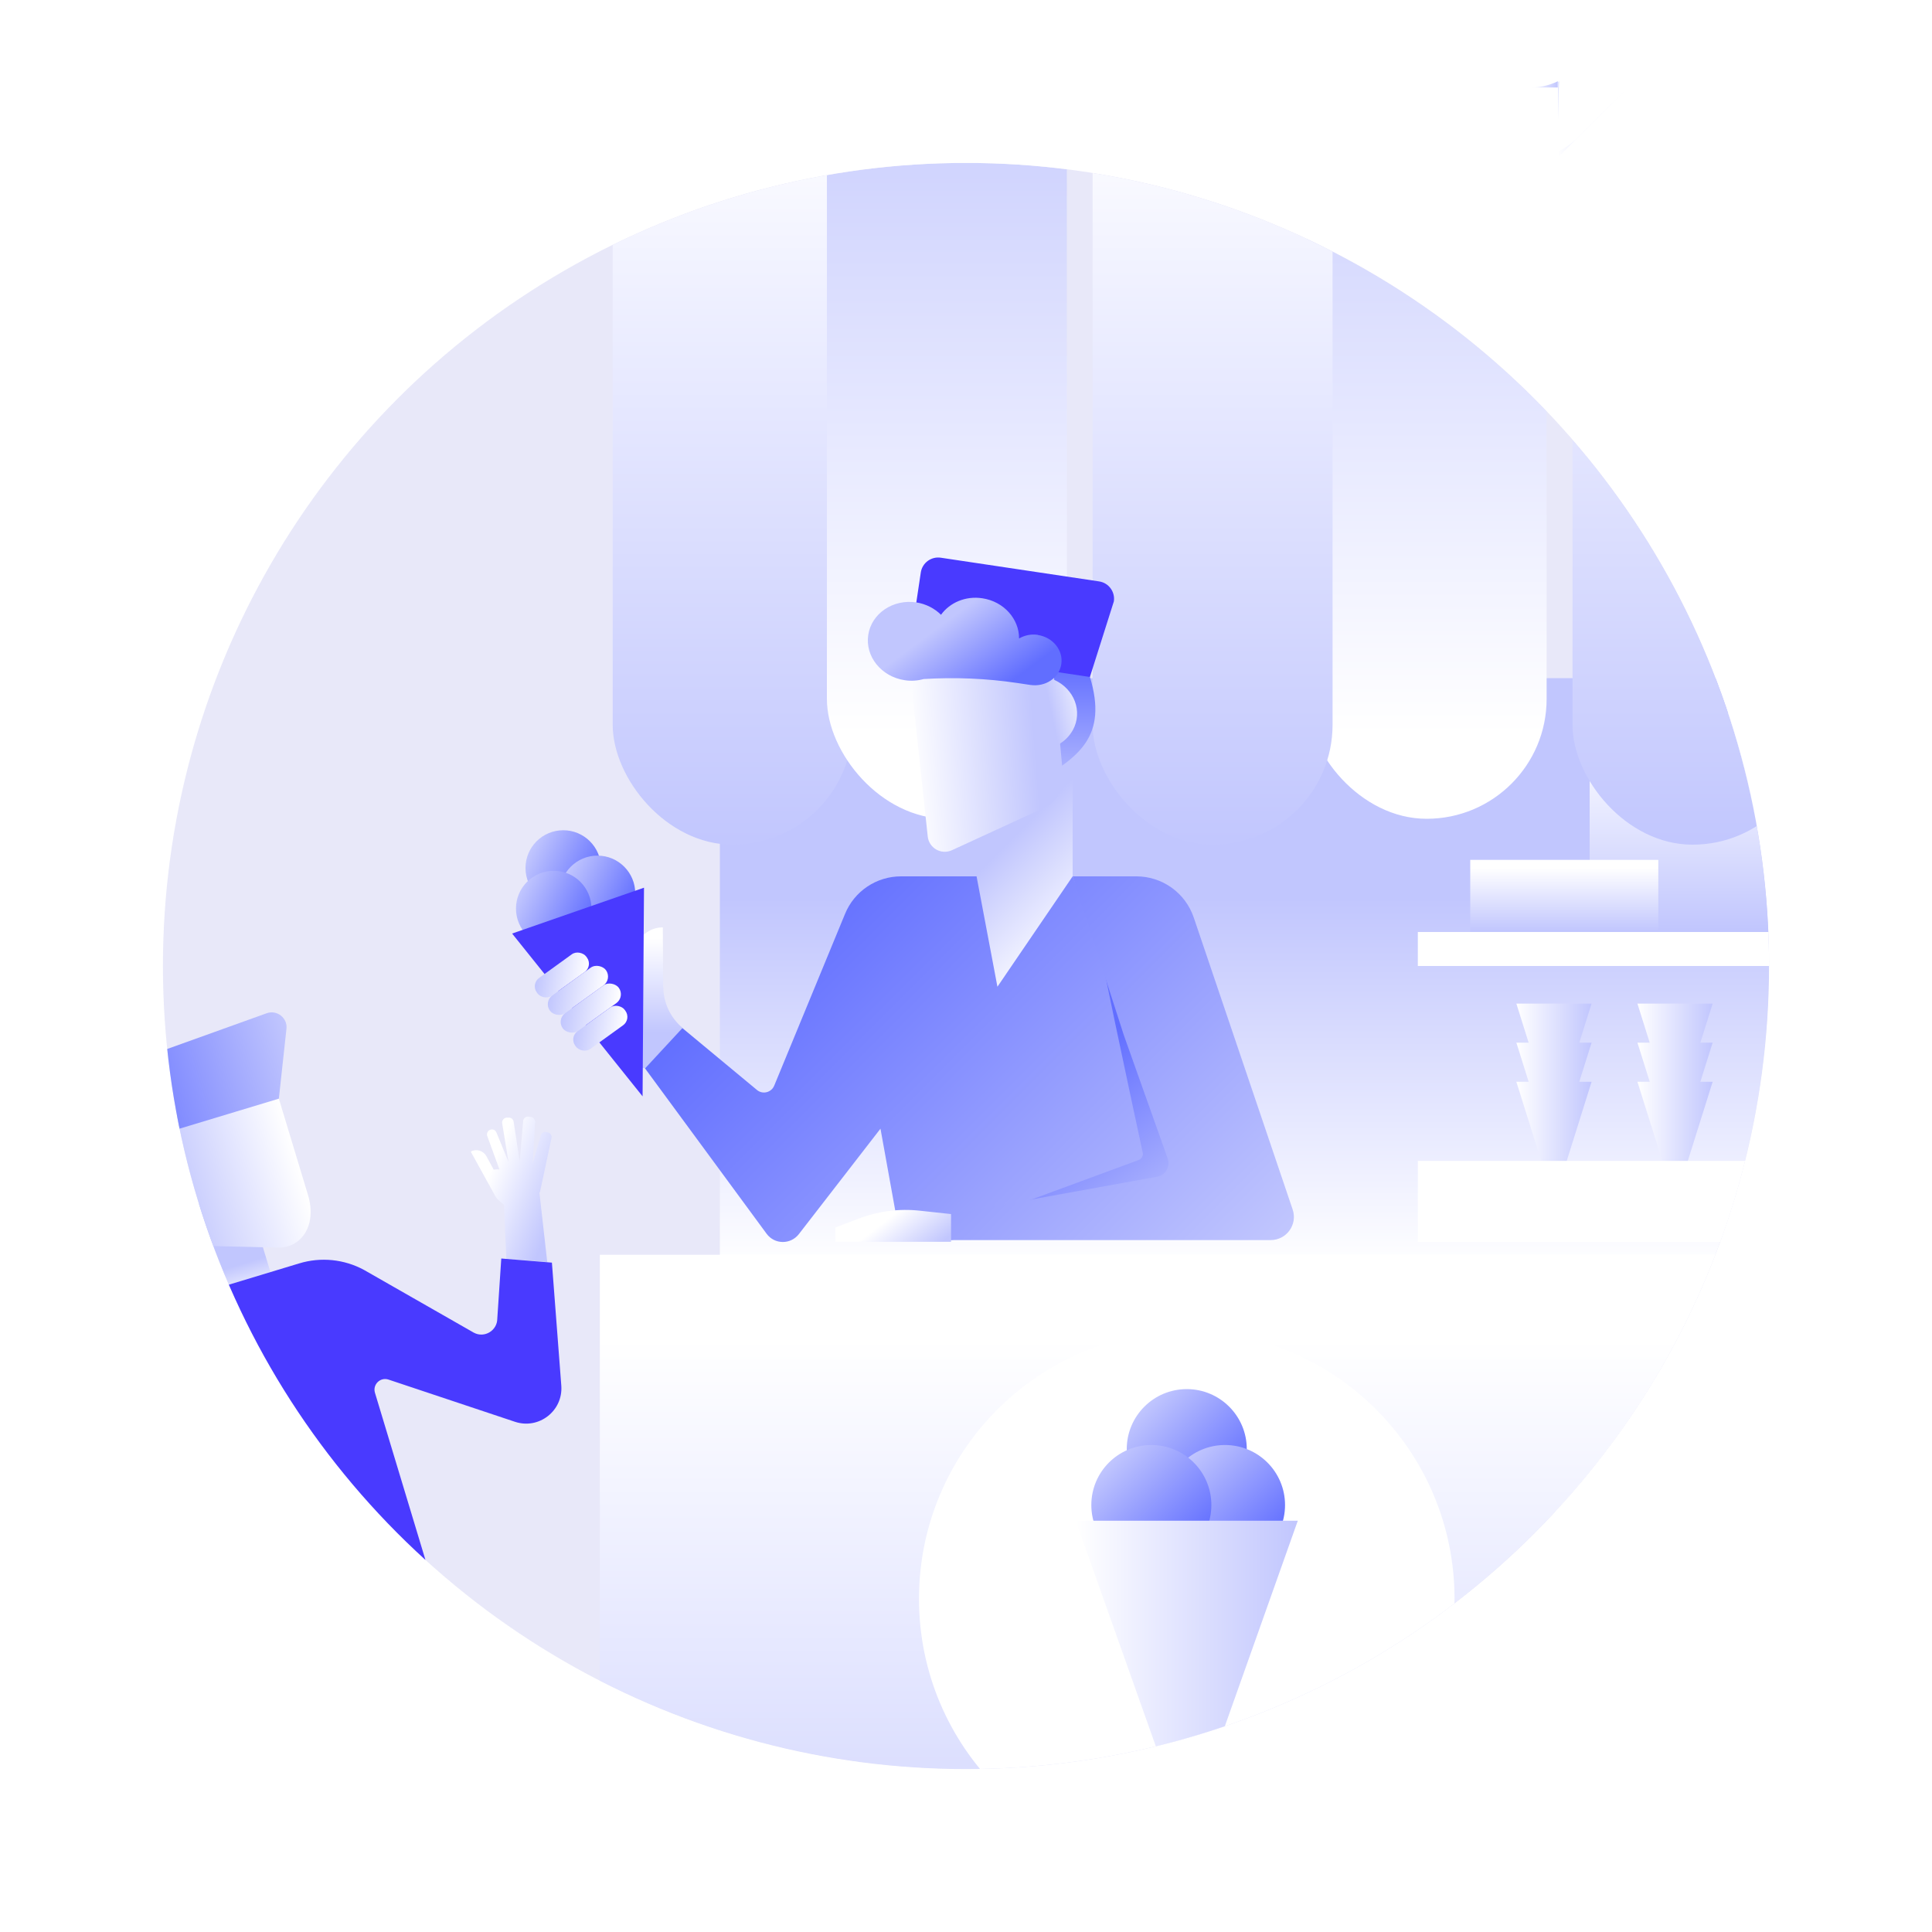 <?xml version="1.0" encoding="UTF-8"?>
<svg xmlns="http://www.w3.org/2000/svg" xmlns:xlink="http://www.w3.org/1999/xlink" viewBox="0 0 150 150">
  <defs>
    <style>
      .cls-1 {
        fill: url(#_Безымянный_градиент_33-6);
      }

      .cls-1, .cls-2, .cls-3, .cls-4, .cls-5 {
        stroke: #fff;
        stroke-miterlimit: 10;
        stroke-width: .5px;
      }

      .cls-1, .cls-3, .cls-5 {
        mix-blend-mode: multiply;
      }

      .cls-6 {
        fill: url(#_Безымянный_градиент_33-3);
      }

      .cls-6, .cls-7, .cls-8, .cls-9, .cls-10, .cls-11, .cls-12, .cls-13, .cls-14, .cls-15, .cls-16, .cls-17, .cls-18, .cls-19, .cls-20, .cls-21, .cls-22, .cls-23, .cls-24, .cls-25, .cls-26, .cls-27, .cls-28, .cls-29, .cls-30, .cls-31, .cls-32, .cls-33, .cls-34, .cls-35, .cls-36, .cls-37, .cls-38, .cls-39, .cls-40, .cls-41, .cls-42, .cls-43, .cls-44, .cls-45, .cls-46, .cls-47, .cls-48, .cls-49, .cls-50, .cls-51, .cls-52 {
        stroke-width: 0px;
      }

      .cls-7 {
        fill: url(#_Безымянный_градиент_16-3);
      }

      .cls-8 {
        fill: url(#_Безымянный_градиент_33-12);
      }

      .cls-9 {
        fill: url(#_Безымянный_градиент_37-3);
      }

      .cls-10 {
        fill: url(#_Безымянный_градиент_33-15);
      }

      .cls-11 {
        fill: url(#_Безымянный_градиент_37-10);
      }

      .cls-12 {
        fill: url(#_Безымянный_градиент_37-5);
      }

      .cls-2 {
        fill: url(#_Безымянный_градиент_33-5);
      }

      .cls-13 {
        fill: url(#_Безымянный_градиент_37-4);
      }

      .cls-14 {
        fill: url(#_Безымянный_градиент_33-17);
      }

      .cls-15 {
        fill: url(#_Безымянный_градиент_33-30);
      }

      .cls-53 {
        isolation: isolate;
      }

      .cls-16 {
        fill: url(#_Безымянный_градиент_33-25);
      }

      .cls-17 {
        fill: url(#_Безымянный_градиент_37-9);
      }

      .cls-18 {
        fill: url(#_Безымянный_градиент_16-5);
      }

      .cls-19 {
        fill: url(#_Безымянный_градиент_33-22);
        filter: url(#drop-shadow-7);
      }

      .cls-54 {
        filter: url(#drop-shadow-3);
      }

      .cls-20 {
        fill: url(#_Безымянный_градиент_37-7);
      }

      .cls-21 {
        fill: none;
      }

      .cls-22 {
        fill: url(#_Безымянный_градиент_37-8);
      }

      .cls-23 {
        fill: #e8e8f9;
      }

      .cls-3 {
        fill: url(#_Безымянный_градиент_33-8);
      }

      .cls-24 {
        fill: #493aff;
      }

      .cls-25 {
        fill: url(#_Безымянный_градиент_33-29);
      }

      .cls-26 {
        fill: url(#_Безымянный_градиент_33);
      }

      .cls-27 {
        fill: url(#_Безымянный_градиент_37-12);
      }

      .cls-28 {
        fill: url(#_Безымянный_градиент_33-20);
        filter: url(#drop-shadow-5);
      }

      .cls-29 {
        fill: url(#_Безымянный_градиент_37);
      }

      .cls-30 {
        fill: url(#_Безымянный_градиент_33-13);
      }

      .cls-31 {
        fill: url(#_Безымянный_градиент_16);
      }

      .cls-32 {
        fill: #fff;
      }

      .cls-33 {
        fill: url(#_Безымянный_градиент_33-16);
      }

      .cls-34 {
        fill: url(#_Безымянный_градиент_37-2);
      }

      .cls-35 {
        fill: url(#_Безымянный_градиент_33-18);
        filter: url(#drop-shadow-2);
      }

      .cls-36 {
        fill: url(#_Безымянный_градиент_16-4);
      }

      .cls-37 {
        fill: url(#_Безымянный_градиент_33-10);
      }

      .cls-38 {
        fill: url(#_Безымянный_градиент_33-9);
        filter: url(#drop-shadow-1);
      }

      .cls-39 {
        fill: url(#_Безымянный_градиент_16-2);
      }

      .cls-40 {
        fill: url(#_Безымянный_градиент_33-24);
      }

      .cls-41 {
        fill: url(#_Безымянный_градиент_33-19);
        filter: url(#drop-shadow-4);
      }

      .cls-4 {
        fill: url(#_Безымянный_градиент_33-4);
      }

      .cls-55 {
        clip-path: url(#clippath);
      }

      .cls-42 {
        fill: url(#_Безымянный_градиент_33-23);
        filter: url(#drop-shadow-8);
      }

      .cls-43 {
        fill: url(#_Безымянный_градиент_33-11);
      }

      .cls-44 {
        fill: url(#_Безымянный_градиент_37-6);
      }

      .cls-45 {
        fill: url(#_Безымянный_градиент_33-14);
      }

      .cls-46 {
        fill: url(#_Безымянный_градиент_33-27);
      }

      .cls-47 {
        fill: url(#_Безымянный_градиент_33-31);
      }

      .cls-48 {
        fill: url(#_Безымянный_градиент_33-28);
      }

      .cls-49 {
        fill: url(#_Безымянный_градиент_33-21);
        filter: url(#drop-shadow-6);
      }

      .cls-50 {
        fill: url(#_Безымянный_градиент_33-26);
      }

      .cls-51 {
        fill: url(#_Безымянный_градиент_37-11);
      }

      .cls-5 {
        fill: url(#_Безымянный_градиент_33-7);
      }

      .cls-52 {
        fill: url(#_Безымянный_градиент_33-2);
      }
    </style>
    <linearGradient id="_Безымянный_градиент_33" data-name="Безымянный градиент 33" x1="118.81" y1="6.55" x2="120.95" y2="6.55" gradientUnits="userSpaceOnUse">
      <stop offset="0" stop-color="#fff"/>
      <stop offset="1" stop-color="#c1c6fe"/>
    </linearGradient>
    <linearGradient id="_Безымянный_градиент_33-2" data-name="Безымянный градиент 33" x1="120.95" y1="9.27" x2="126.87" y2="9.27" xlink:href="#_Безымянный_градиент_33"/>
    <linearGradient id="_Безымянный_градиент_33-3" data-name="Безымянный градиент 33" x1="120.95" y1="7.81" x2="121.04" y2="7.81" xlink:href="#_Безымянный_градиент_33"/>
    <linearGradient id="_Безымянный_градиент_33-4" data-name="Безымянный градиент 33" x1="66.22" y1="13.25" x2="73.72" y2="13.25" xlink:href="#_Безымянный_градиент_33"/>
    <linearGradient id="_Безымянный_градиент_33-5" data-name="Безымянный градиент 33" x1="64.56" y1="7.33" x2="66.15" y2="7.33" xlink:href="#_Безымянный_градиент_33"/>
    <linearGradient id="_Безымянный_градиент_33-6" data-name="Безымянный градиент 33" x1="73.72" y1="6.35" x2="73.75" y2="6.35" xlink:href="#_Безымянный_градиент_33"/>
    <linearGradient id="_Безымянный_градиент_33-7" data-name="Безымянный градиент 33" x1="66.15" y1="6.36" x2="66.22" y2="6.36" xlink:href="#_Безымянный_градиент_33"/>
    <linearGradient id="_Безымянный_градиент_33-8" data-name="Безымянный градиент 33" x1="64.52" y1="6.34" x2="64.56" y2="6.34" xlink:href="#_Безымянный_градиент_33"/>
    <clipPath id="clippath">
      <circle class="cls-21" cx="75" cy="75" r="62.35"/>
    </clipPath>
    <linearGradient id="_Безымянный_градиент_33-9" data-name="Безымянный градиент 33" x1="103.3" y1="97.47" x2="103.3" y2="68.7" xlink:href="#_Безымянный_градиент_33"/>
    <filter id="drop-shadow-1" filterUnits="userSpaceOnUse">
      <feOffset dx="1" dy="1"/>
      <feGaussianBlur result="blur" stdDeviation="2"/>
      <feFlood flood-color="#9a9adb" flood-opacity=".75"/>
      <feComposite in2="blur" operator="in"/>
      <feComposite in="SourceGraphic"/>
    </filter>
    <linearGradient id="_Безымянный_градиент_33-10" data-name="Безымянный градиент 33" x1="117.73" y1="85.6" x2="123.57" y2="85.6" xlink:href="#_Безымянный_градиент_33"/>
    <linearGradient id="_Безымянный_градиент_33-11" data-name="Безымянный градиент 33" x1="117.73" y1="82.57" x2="123.57" y2="82.57" xlink:href="#_Безымянный_градиент_33"/>
    <linearGradient id="_Безымянный_градиент_33-12" data-name="Безымянный градиент 33" x1="117.73" y1="88.63" x2="123.57" y2="88.63" xlink:href="#_Безымянный_градиент_33"/>
    <linearGradient id="_Безымянный_градиент_33-13" data-name="Безымянный градиент 33" x1="127.13" y1="85.6" x2="132.97" y2="85.6" xlink:href="#_Безымянный_градиент_33"/>
    <linearGradient id="_Безымянный_градиент_33-14" data-name="Безымянный градиент 33" x1="127.13" y1="82.57" x2="132.97" y2="82.57" xlink:href="#_Безымянный_градиент_33"/>
    <linearGradient id="_Безымянный_градиент_33-15" data-name="Безымянный градиент 33" x1="127.13" y1="88.63" x2="132.97" y2="88.63" xlink:href="#_Безымянный_градиент_33"/>
    <linearGradient id="_Безымянный_градиент_33-16" data-name="Безымянный градиент 33" x1="-52.68" y1="-882.4" x2="-52.68" y2="-897.36" gradientTransform="translate(188.48 952.87)" xlink:href="#_Безымянный_градиент_33"/>
    <linearGradient id="_Безымянный_градиент_33-17" data-name="Безымянный градиент 33" x1="-38.33" y1="-892.56" x2="-38.33" y2="-897.48" gradientTransform="translate(159.78 964.3)" xlink:href="#_Безымянный_градиент_33"/>
    <linearGradient id="_Безымянный_градиент_33-18" data-name="Безымянный градиент 33" x1="13.26" y1="-810.31" x2="13.26" y2="-869.15" gradientTransform="translate(107.25 -707.38) rotate(-180)" xlink:href="#_Безымянный_градиент_33"/>
    <filter id="drop-shadow-2" filterUnits="userSpaceOnUse">
      <feOffset dx="1" dy="1"/>
      <feGaussianBlur result="blur-2" stdDeviation="2"/>
      <feFlood flood-color="#9a9adb" flood-opacity=".75"/>
      <feComposite in2="blur-2" operator="in"/>
      <feComposite in="SourceGraphic"/>
    </filter>
    <filter id="drop-shadow-3" filterUnits="userSpaceOnUse">
      <feOffset dx="1" dy="1"/>
      <feGaussianBlur result="blur-3" stdDeviation="2"/>
      <feFlood flood-color="#9a9adb" flood-opacity=".75"/>
      <feComposite in2="blur-3" operator="in"/>
      <feComposite in="SourceGraphic"/>
    </filter>
    <linearGradient id="_Безымянный_градиент_33-19" data-name="Безымянный градиент 33" x1="52.36" y1="-712.78" x2="52.36" y2="-771.63" gradientTransform="translate(107.25 -707.38) rotate(-180)" xlink:href="#_Безымянный_градиент_33"/>
    <filter id="drop-shadow-4" filterUnits="userSpaceOnUse">
      <feOffset dx="1" dy="1"/>
      <feGaussianBlur result="blur-4" stdDeviation="2"/>
      <feFlood flood-color="#9a9adb" flood-opacity=".75"/>
      <feComposite in2="blur-4" operator="in"/>
      <feComposite in="SourceGraphic"/>
    </filter>
    <linearGradient id="_Безымянный_градиент_33-20" data-name="Безымянный градиент 33" x1="183.86" y1="236.53" x2="183.86" y2="177.68" gradientTransform="translate(294.63 241.94) rotate(-180)" xlink:href="#_Безымянный_градиент_33"/>
    <filter id="drop-shadow-5" filterUnits="userSpaceOnUse">
      <feOffset dx="1" dy="1"/>
      <feGaussianBlur result="blur-5" stdDeviation="2"/>
      <feFlood flood-color="#9a9adb" flood-opacity=".75"/>
      <feComposite in2="blur-5" operator="in"/>
      <feComposite in="SourceGraphic"/>
    </filter>
    <linearGradient id="_Безымянный_градиент_33-21" data-name="Безымянный градиент 33" x1="15.1" y1="-712.78" x2="15.1" y2="-771.63" gradientTransform="translate(107.25 -707.38) rotate(-180)" xlink:href="#_Безымянный_градиент_33"/>
    <filter id="drop-shadow-6" filterUnits="userSpaceOnUse">
      <feOffset dx="1" dy="1"/>
      <feGaussianBlur result="blur-6" stdDeviation="2"/>
      <feFlood flood-color="#9a9adb" flood-opacity=".75"/>
      <feComposite in2="blur-6" operator="in"/>
      <feComposite in="SourceGraphic"/>
    </filter>
    <linearGradient id="_Безымянный_градиент_33-22" data-name="Безымянный градиент 33" x1="146.6" y1="236.53" x2="146.6" y2="177.68" gradientTransform="translate(220.12 241.94) rotate(180)" xlink:href="#_Безымянный_градиент_33"/>
    <filter id="drop-shadow-7" filterUnits="userSpaceOnUse">
      <feOffset dx="1" dy="1"/>
      <feGaussianBlur result="blur-7" stdDeviation="2"/>
      <feFlood flood-color="#9a9adb" flood-opacity=".75"/>
      <feComposite in2="blur-7" operator="in"/>
      <feComposite in="SourceGraphic"/>
    </filter>
    <linearGradient id="_Безымянный_градиент_33-23" data-name="Безымянный градиент 33" x1="-22.16" y1="-712.78" x2="-22.16" y2="-771.63" gradientTransform="translate(107.25 -707.38) rotate(-180)" xlink:href="#_Безымянный_градиент_33"/>
    <filter id="drop-shadow-8" filterUnits="userSpaceOnUse">
      <feOffset dx="1" dy="1"/>
      <feGaussianBlur result="blur-8" stdDeviation="2"/>
      <feFlood flood-color="#9a9adb" flood-opacity=".75"/>
      <feComposite in2="blur-8" operator="in"/>
      <feComposite in="SourceGraphic"/>
    </filter>
    <linearGradient id="_Безымянный_градиент_37" data-name="Безымянный градиент 37" x1="-60.93" y1="-245.49" x2="-51.61" y2="-245.49" gradientTransform="translate(225.94 -100.87) rotate(-135)" gradientUnits="userSpaceOnUse">
      <stop offset="0" stop-color="#616eff"/>
      <stop offset="1" stop-color="#c1c6fe"/>
    </linearGradient>
    <linearGradient id="_Безымянный_градиент_37-2" data-name="Безымянный градиент 37" x1="-66.1" y1="-246.46" x2="-56.77" y2="-246.46" xlink:href="#_Безымянный_градиент_37"/>
    <linearGradient id="_Безымянный_градиент_37-3" data-name="Безымянный градиент 37" x1="-62.05" y1="-250.5" x2="-52.73" y2="-250.5" xlink:href="#_Безымянный_градиент_37"/>
    <linearGradient id="_Безымянный_градиент_33-24" data-name="Безымянный градиент 33" x1="91.8" y1="-391.39" x2="109.04" y2="-391.39" gradientTransform="translate(-8.28 521.6)" xlink:href="#_Безымянный_градиент_33"/>
    <linearGradient id="_Безымянный_градиент_33-25" data-name="Безымянный градиент 33" x1="-120.13" y1="101.13" x2="-120.13" y2="98.23" gradientTransform="translate(138.21 .12)" xlink:href="#_Безымянный_градиент_33"/>
    <linearGradient id="_Безымянный_градиент_16" data-name="Безымянный градиент 16" x1="-122.89" y1="91.53" x2="-112.84" y2="91.53" gradientTransform="translate(104.58 -30.4) rotate(-16.81)" gradientUnits="userSpaceOnUse">
      <stop offset="0" stop-color="#c1c6fe"/>
      <stop offset="1" stop-color="#fff"/>
    </linearGradient>
    <linearGradient id="_Безымянный_градиент_37-4" data-name="Безымянный градиент 37" x1="-126.06" y1="86.97" x2="-110.62" y2="86.97" gradientTransform="translate(104.58 -30.4) rotate(-16.81)" xlink:href="#_Безымянный_градиент_37"/>
    <linearGradient id="_Безымянный_градиент_33-26" data-name="Безымянный градиент 33" x1="-98.98" y1="97.2" x2="-94.44" y2="100.89" gradientTransform="translate(104.58 -30.4) rotate(-16.81)" xlink:href="#_Безымянный_градиент_33"/>
    <linearGradient id="_Безымянный_градиент_33-27" data-name="Безымянный градиент 33" x1="51.12" y1="72.85" x2="51.12" y2="80.16" xlink:href="#_Безымянный_градиент_33"/>
    <linearGradient id="_Безымянный_градиент_33-28" data-name="Безымянный градиент 33" x1="84.49" y1="72.61" x2="77.78" y2="65.9" xlink:href="#_Безымянный_градиент_33"/>
    <linearGradient id="_Безымянный_градиент_37-5" data-name="Безымянный градиент 37" x1="60.64" y1="71.16" x2="92.64" y2="103.16" gradientTransform="matrix(1,0,0,1,0,0)" xlink:href="#_Безымянный_градиент_37"/>
    <linearGradient id="_Безымянный_градиент_37-6" data-name="Безымянный градиент 37" x1="-220.26" y1="-695.01" x2="-214.4" y2="-695.01" gradientTransform="translate(151.1 -652.85) rotate(-154.16)" xlink:href="#_Безымянный_градиент_37"/>
    <linearGradient id="_Безымянный_градиент_37-7" data-name="Безымянный градиент 37" x1="-223.51" y1="-695.62" x2="-217.65" y2="-695.62" gradientTransform="translate(151.1 -652.85) rotate(-154.16)" xlink:href="#_Безымянный_градиент_37"/>
    <linearGradient id="_Безымянный_градиент_37-8" data-name="Безымянный градиент 37" x1="-220.96" y1="-698.17" x2="-215.1" y2="-698.17" gradientTransform="translate(151.1 -652.85) rotate(-154.16)" xlink:href="#_Безымянный_градиент_37"/>
    <linearGradient id="_Безымянный_градиент_37-9" data-name="Безымянный градиент 37" x1="152.67" y1="53.99" x2="154.16" y2="64.45" gradientTransform="translate(-60.23 -24.46) rotate(8.52)" xlink:href="#_Безымянный_градиент_37"/>
    <linearGradient id="_Безымянный_градиент_33-29" data-name="Безымянный градиент 33" x1="141.57" y1="62.36" x2="151.14" y2="60.15" gradientTransform="translate(-60.23 -24.46) rotate(8.52)" xlink:href="#_Безымянный_градиент_33"/>
    <linearGradient id="_Безымянный_градиент_33-30" data-name="Безымянный градиент 33" x1="222.39" y1="49.68" x2="219.73" y2="50.92" gradientTransform="translate(-172.66 -58.1) rotate(13.42) scale(1.27 1.01) skewX(-4.72)" xlink:href="#_Безымянный_градиент_33"/>
    <linearGradient id="_Безымянный_градиент_37-10" data-name="Безымянный градиент 37" x1="147.58" y1="57.07" x2="142.79" y2="52.29" gradientTransform="translate(-60.23 -24.46) rotate(8.52)" xlink:href="#_Безымянный_градиент_37"/>
    <linearGradient id="_Безымянный_градиент_37-11" data-name="Безымянный градиент 37" x1="80.58" y1="84.63" x2="90.17" y2="97.05" gradientTransform="matrix(1,0,0,1,0,0)" xlink:href="#_Безымянный_градиент_37"/>
    <linearGradient id="_Безымянный_градиент_37-12" data-name="Безымянный градиент 37" x1="66.15" y1="66.3" x2="97.77" y2="97.92" gradientTransform="matrix(1,0,0,1,0,0)" xlink:href="#_Безымянный_градиент_37"/>
    <linearGradient id="_Безымянный_градиент_33-31" data-name="Безымянный градиент 33" x1="68.86" y1="94.7" x2="71.29" y2="97.86" xlink:href="#_Безымянный_градиент_33"/>
    <linearGradient id="_Безымянный_градиент_16-2" data-name="Безымянный градиент 16" x1="117.37" y1="78.76" x2="121.26" y2="78.76" gradientTransform="translate(14.95 -64.37) rotate(45)" xlink:href="#_Безымянный_градиент_16"/>
    <linearGradient id="_Безымянный_градиент_16-3" data-name="Безымянный градиент 16" x1="118.6" y1="79.74" x2="122.89" y2="79.74" gradientTransform="translate(15.89 -64.88) rotate(45)" xlink:href="#_Безымянный_градиент_16"/>
    <linearGradient id="_Безымянный_градиент_16-4" data-name="Безымянный градиент 16" x1="119.8" y1="80.94" x2="124.09" y2="80.94" gradientTransform="translate(16.88 -65.2) rotate(45)" xlink:href="#_Безымянный_градиент_16"/>
    <linearGradient id="_Безымянный_градиент_16-5" data-name="Безымянный градиент 16" x1="120.98" y1="82.37" x2="124.87" y2="82.37" gradientTransform="translate(17.94 -65.34) rotate(45)" xlink:href="#_Безымянный_градиент_16"/>
  </defs>
  <g class="cls-53">
    <g id="_Слой_1" data-name="Слой 1">
      <path class="cls-26" d="m120.95,6.31v.48h-2.14c.75,0,1.48-.16,2.14-.48Z"/>
      <path class="cls-52" d="m126.87,6.31l-5.92,5.92v-.48c.56-.24,1.07-.59,1.5-1.03l4.42-4.41Z"/>
      <polygon class="cls-6" points="121.04 6.31 120.96 9.31 120.95 9.31 120.95 6.4 121.04 6.31"/>
      <path class="cls-4" d="m73.72,6.31c-1.83,5.01-4.38,9.67-7.5,13.87,3.13-4.2,5.67-8.86,7.5-13.87Z"/>
      <path class="cls-2" d="m66.15,6.31c-.51.69-1.04,1.36-1.59,2.02.54-.66,1.08-1.34,1.59-2.02Z"/>
      <path class="cls-1" d="m73.75,6.31s-.02.05-.03.08c0-.03.02-.05.03-.08Z"/>
      <path class="cls-5" d="m66.22,6.31s-.04.06-.06.09c.02-.03.04-.06.06-.09Z"/>
      <path class="cls-3" d="m64.56,6.31s-.03.03-.04.05c.01-.02.03-.03.04-.05Z"/>
      <g class="cls-55">
        <circle class="cls-23" cx="75" cy="75" r="62.35"/>
        <rect class="cls-38" x="54.89" y="51.65" width="96.83" height="64.68"/>
        <polygon class="cls-37" points="120.65 80.95 117.73 80.95 120.65 90.24 123.57 80.95 120.65 80.95"/>
        <polygon class="cls-43" points="120.65 77.92 117.73 77.92 120.65 87.21 123.57 77.92 120.65 77.92"/>
        <polygon class="cls-8" points="120.65 83.99 117.73 83.99 120.65 93.28 123.57 83.99 120.65 83.99"/>
        <polygon class="cls-30" points="130.05 80.95 127.13 80.95 130.05 90.24 132.97 80.95 130.05 80.95"/>
        <polygon class="cls-45" points="130.05 77.92 127.13 77.92 130.05 87.21 132.97 77.92 130.05 77.92"/>
        <polygon class="cls-10" points="130.05 83.99 127.13 83.99 130.05 93.28 132.97 83.99 130.05 83.99"/>
        <rect class="cls-33" x="123.41" y="55.34" width="24.76" height="17.02" transform="translate(271.59 127.7) rotate(180)"/>
        <rect class="cls-32" x="110.08" y="72.36" width="38.1" height="2.64"/>
        <rect class="cls-32" x="110.08" y="90.13" width="38.73" height="6.29"/>
        <rect class="cls-14" x="114.14" y="66.77" width="14.6" height="5.59" transform="translate(242.89 139.12) rotate(180)"/>
        <rect class="cls-35" x="45.57" y="96.42" width="96.83" height="64.68"/>
        <g class="cls-54">
          <rect class="cls-41" x="45.57" y="-1.1" width="18.63" height="64.68" rx="9.31" ry="9.31"/>
          <rect class="cls-28" x="101.46" y="-1.1" width="18.63" height="64.68" rx="9.31" ry="9.31" transform="translate(221.54 62.47) rotate(180)"/>
          <rect class="cls-49" x="82.83" y="-1.1" width="18.63" height="64.68" rx="9.31" ry="9.31"/>
          <rect class="cls-19" x="64.2" y="-1.1" width="18.63" height="64.68" rx="9.31" ry="9.31" transform="translate(147.03 62.47) rotate(-180)"/>
          <rect class="cls-42" x="120.09" y="-1.1" width="18.63" height="64.68" rx="9.31" ry="9.31"/>
        </g>
        <circle class="cls-32" cx="92.14" cy="124.13" r="20.79"/>
        <g>
          <circle class="cls-29" cx="92.14" cy="112.51" r="4.66"/>
          <circle class="cls-34" cx="95.11" cy="116.85" r="4.66"/>
          <circle class="cls-9" cx="89.39" cy="116.85" r="4.66"/>
          <polygon class="cls-40" points="92.14 118.07 83.52 118.07 92.14 142.35 100.76 118.07 92.14 118.07"/>
        </g>
        <g>
          <rect class="cls-16" x="15.31" y="92.93" width="5.53" height="11.47" transform="translate(-27.76 9.44) rotate(-16.81)"/>
          <path class="cls-31" d="m21.47,96.86l-5.11-.12c-1.08-.07-2-.81-2.31-1.84l-2.29-7.57,9.4-3.65,2.75,9.09c.75,2.48-.63,4.21-2.44,4.09Z"/>
          <path class="cls-13" d="m14.05,94.9h0c-1.68.51-3.45-.44-3.95-2.12l-1.65-5.46c-.65-2.14.49-4.41,2.59-5.18l9.66-3.47c.8-.29,1.64.36,1.54,1.21l-.59,5.42-8.11,2.45c-.84.25-1.31,1.14-1.06,1.98l1.56,5.17Z"/>
          <path class="cls-50" d="m41.87,92.6l.05-.04.9-4.21c.04-.19-.08-.38-.27-.43l-.1-.03c-.19-.05-.41.06-.46.25l-.64,2.2.2-3.21c.02-.19-.12-.36-.31-.41l-.18-.02c-.21-.04-.42.11-.44.33l-.27,3.14-.47-3.08c-.03-.19-.21-.34-.41-.32h-.14c-.22.03-.38.23-.34.45l.49,2.99-.94-2.29c-.08-.19-.3-.29-.49-.2-.19.07-.29.29-.22.48l.95,2.6c-.14-.02-.29-.01-.45.01l-.57-1.05c-.24-.43-.78-.59-1.21-.35l1.98,3.59s.27.31.6.53l.18,4.2,3.18.26-.61-5.4Z"/>
          <path class="cls-24" d="m38.92,97.7l-.31,4.67c0,.94-1,1.54-1.82,1.1l-8.54-4.88c-1.54-.83-3.35-1.01-5.02-.5l-10.45,3.16s8.4,37.32,8.49,37.61,15.69-4.74,15.69-4.74l-7.85-25.99c-.19-.64.42-1.23,1.05-1.02l9.83,3.28c1.85.61,3.73-.85,3.59-2.8l-.73-9.56-3.93-.32Z"/>
        </g>
        <g>
          <path class="cls-46" d="m51.49,76.65l-.03-4.65c-1.22,0-2.21.99-2.21,2.21v8.62l.85.11,2.9-3.13h0c-.94-.78-1.49-1.94-1.5-3.16Z"/>
          <polygon class="cls-48" points="83.28 58.06 83.28 77.28 75.83 77.28 75.83 60.72 83.28 58.06"/>
          <path class="cls-12" d="m83.28,68.04l-5.84,8.57-1.62-8.57h-5.87c-1.9,0-3.62,1.15-4.34,2.91l-5.5,13.34c-.23.55-.93.71-1.37.31l-5.76-4.78-2.9,3.13,9.44,12.84c.62.84,1.86.85,2.5.03l6.34-8.19,1.56,8.65h3.9l19.98-3.38-10.53-24.86Z"/>
          <g>
            <circle class="cls-44" cx="43.73" cy="67.39" r="2.93"/>
            <circle class="cls-20" cx="46.39" cy="69.36" r="2.93"/>
            <circle class="cls-22" cx="42.99" cy="70.54" r="2.93"/>
            <polygon class="cls-24" points="44.88 70.7 39.76 72.48 49.89 85.12 50 68.92 44.88 70.7"/>
          </g>
          <path class="cls-17" d="m80.36,60.77c3.39-1.98,5.67-3.56,4.26-8.22-.76-2.51-3.93.13-3.93.13l-.33,8.09Z"/>
          <path class="cls-25" d="m70.52,50.94l1.51,14.01c.1.9,1.05,1.44,1.88,1.06l7.17-3.3c.97-.45,1.55-1.45,1.45-2.52l-1.01-11.05-10.99,1.78Z"/>
          <path class="cls-15" d="m80.73,52.51l-.37,5.71c1.7.11,3.16-1.08,3.26-2.65s-1.19-2.95-2.89-3.06Z"/>
          <path class="cls-24" d="m84.62,52.56l-14.03-2.1.9-6.01c.11-.75.81-1.26,1.55-1.15l12.29,1.84c.75.11,1.26.81,1.15,1.55l-1.86,5.87Z"/>
          <path class="cls-11" d="m80.58,49.29c-.53-.08-1.04.04-1.46.28.01-1.51-1.18-2.87-2.85-3.12-1.31-.2-2.53.34-3.21,1.28-.5-.49-1.16-.84-1.92-.96-1.81-.27-3.48.86-3.73,2.53s1.02,3.24,2.83,3.51c.51.08,1.01.04,1.47-.09h0c2.44-.15,4.88-.05,7.29.31l1,.15h0s0-.01,0,0c1.17.17,2.24-.55,2.4-1.62s-.65-2.08-1.82-2.26Z"/>
          <path class="cls-51" d="m74.17,95.31l14.22-5.24c.24-.09.39-.34.33-.59-.6-2.79-3.9-18.05-3.67-18.05.25,0,12.74,21.99,12.55,21.99s-23.43,1.89-23.43,1.89Z"/>
          <path class="cls-27" d="m83.28,68.04h4.95c2.01,0,3.8,1.28,4.45,3.19l7.68,22.67c.4,1.17-.47,2.38-1.71,2.38h-24.82v-2.02l16.01-2.9c.65-.12,1.04-.79.82-1.41l-3.42-9.62-3.96-12.3Z"/>
          <path class="cls-47" d="m73.84,94.26l-2.41-.26c-1.61-.18-3.24.03-4.75.61l-1.82.69v1.11h8.98v-2.15Z"/>
          <g>
            <rect class="cls-39" x="41.26" y="74.84" width="4.74" height="1.7" rx=".8" ry=".8" transform="translate(-36.07 39.9) rotate(-35.85)"/>
            <rect class="cls-7" x="42.19" y="76.03" width="5.37" height="1.7" rx=".85" ry=".85" transform="translate(-36.53 40.86) rotate(-35.85)"/>
            <rect class="cls-36" x="43.19" y="77.41" width="5.37" height="1.7" rx=".85" ry=".85" transform="translate(-37.15 41.7) rotate(-35.85)"/>
            <rect class="cls-18" x="44.24" y="78.97" width="4.74" height="1.7" rx=".8" ry=".8" transform="translate(-37.92 42.43) rotate(-35.85)"/>
          </g>
        </g>
      </g>
    </g>
  </g>
</svg>
